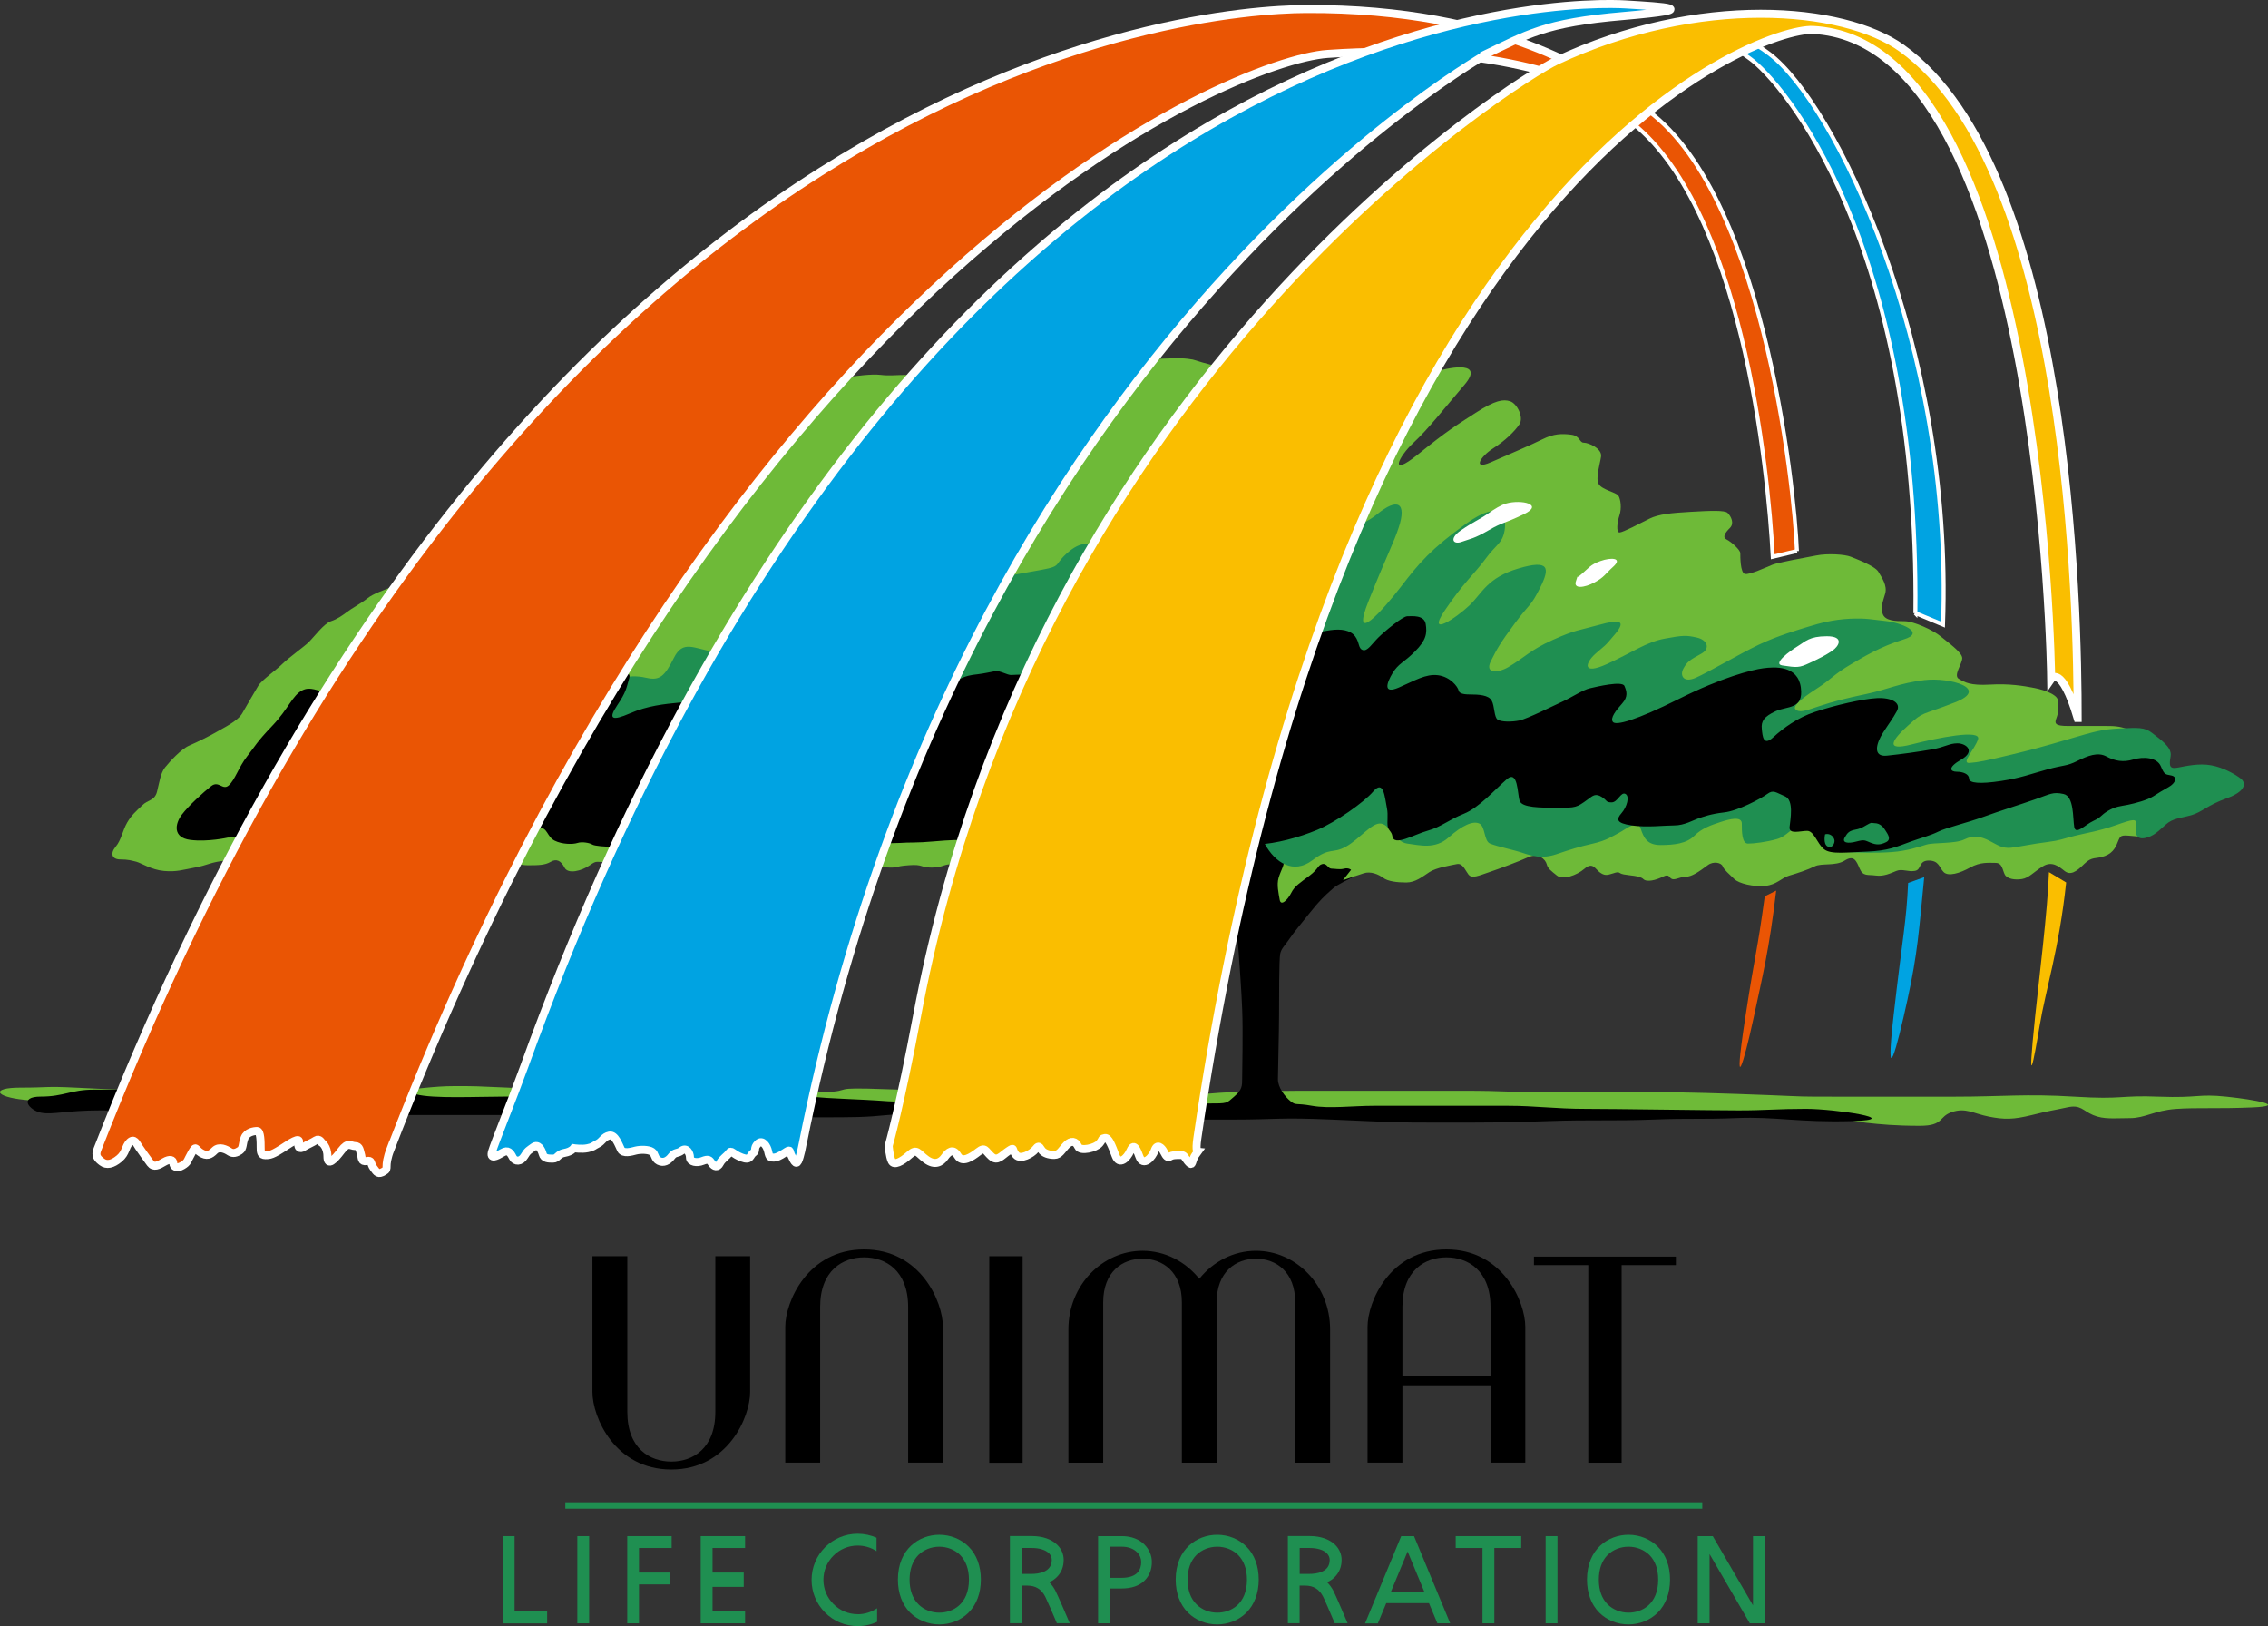 <?xml version="1.0" encoding="UTF-8"?><svg id="_レイヤー_2" xmlns="http://www.w3.org/2000/svg" viewBox="0 0 283.48 203.2"><rect x="0" y="0" width="283.48" height="203.2" fill="#333333" stroke="none"/><defs><style>.cls-1,.cls-2{stroke-width:.5px;}.cls-1,.cls-2,.cls-3,.cls-4,.cls-5{stroke:#fff;}.cls-1,.cls-4,.cls-6{fill:#00a3e2;}.cls-2,.cls-3,.cls-7{fill:#ea5504;}.cls-8{fill:#6eba38;}.cls-9{fill:#fff;}.cls-10,.cls-5{fill:#fabe00;}.cls-11{fill:#1f8f51;}</style></defs><g id="_レイヤー_1-2"><path class="cls-8" d="M191.42,136.47h14.19c4.8,0,10.36.19,15.34.38,4.98.2,3.65.2,8.63.2h14.77c5.94,0,8.82-.38,14.96,0,6.13.38,5.56-.2,10.54,0,4.99.19,4.8-.38,8.44,0,3.64.38,7.67,1.15,3.26,1.34-4.41.19-6.9,0-9.58.19-2.69.19-3.84,1.15-5.75,1.15s-3.26.19-4.6-.38c-1.35-.58-1.54-1.34-3.26-.96-1.73.38-2.11.38-4.41.96-2.3.57-3.45.57-5.37.19-1.92-.38-2.88-1.15-4.6-.57-1.73.57-.96,1.72-4.03,1.72s-4.98-.19-6.71-.38c-1.72-.19-3.26-.77-7.1-.77s-6.13-.19-10.36-.19-4.6-.19-9.01,0c-4.4.19-5.75.38-13.42.19-7.67-.19-10.55-.19-16.5-.19h-15.34c-4.8,0-3.45-.19-13.42-.19-8.44,0-14-.19-22.44-.19s-13.23-.57-20.33-.38c-7.09.19-12.08-.19-21.48,0-9.4.19-14.96-.57-25.12-.38-10.17.19-12.65-.19-20.52-.19-8.44,0-19.56-.19-23.79-.19s-7.47,0-11.31-.38c-3.84-.38-4.22-1.53-.58-1.53s3.07-.19,6.9,0c3.83.19,11.12.58,22.82.58s13.42,0,16.69-.19c3.26-.19,5.17-.58,7.86-.58s2.49,0,6.71.19c4.22.19,6.33.77,13.42.96,7.09.2,14,.2,17.07,0,3.07-.19,4.99-.19,9.01-.38,4.03-.19.2-.67,7.86-.38,5.17.19,35.67.96,39.89.58,4.22-.39,9.59-.39,15.35-.39h16.49c5.95,0,6.33.19,8.82.19Z"/><path d="M170.66,107.98c1.8.4-2.87,2.02-4.03,3.03-1.15,1-1.73,1.58-2.88,3.02-1.15,1.44-2.01,2.45-2.59,3.31-.58.87-1,1.15-1.15,1.87-.14.72-.14,5.61-.14,7.62s-.14,7.04-.14,8.05.86,2.16,1.58,2.74c.72.57.58.19,2.68.57,2.12.38,5.18,0,7.68,0h16.88c3.26,0,5.94.38,9.58.38s15.73.19,19.18.19,4.79-.19,8.43-.19,12.46,1.34,5.75,1.53c-6.71.19-9.59-.58-14.38-.38-4.79.19-5.56,0-10.54.19-4.99.19-7.67,0-13.04.19-5.37.19-7.28.19-13.42.19s-5.37-.03-13.62-.38c-6.61-.29-6.9,0-12.37,0h-29.05c-8.63,0-11.22-.86-14.09-.57-2.87.29-4.31.29-8.63.29s-35.09-.29-39.98-.29h-11.22c-5.75,0-34.23-.58-38.55-.58s-6.04.58-7.48.29c-1.44-.29-2.88-2.01,0-2.01s3.74-.87,6.62-.87,35.96,0,37.97.29c2.01.29.29-.29,2.3.29,2.01.57,7.77.29,10.93.29s36.24-.29,38.54,0c2.3.28,5.47.28,9.49.58,4.03.28,37.4.28,39.98.28s2.3,0,3.31-.86c1-.87,1-1.3,1-2.3s.12-5.9,0-8.63c-.09-2.3-.28-4.79-.47-7.48-.19-2.69-1.34-4.41-1.54-7.29-.19-2.87-.96-4.03-.76-5.37.19-1.34.76-5.56,5.95-5.18,5.17.39,11.79,7.1,12.22,7.19Z"/><path class="cls-8" d="M119.17,107.98c-1.33,0-1.29.44-2.73.44s-1.01-.44-2.88-.29c-1.87.14-1,.29-2.3.29s-1.15-.44-3.74-.44-29.34-.43-31.21-.28c-1.87.14-1.59-.29-2.59.43-1.01.71-2.73,1.15-3.16.29-.43-.86-1.01-1.15-1.73-.72-.72.43-1.58.43-2.87.43s-1.44-.43-2.45-.58c-2.88-.43-33.37-.15-35.24,0-1.87.14-2.3.58-3.88.86-1.59.29-2.31.57-3.89.43-1.58-.14-2.87-1-3.45-1.15-.57-.14-1.01-.29-2.02-.29s-1.3-.71-.58-1.58c.72-.86.86-2.01,1.44-3.02.58-1,1.15-1.44,1.87-2.15.72-.72,1.58-.57,1.87-1.73.29-1.15.43-2.3,1-3.02.58-.72,2.01-2.3,3.02-2.73,1.01-.43,2.73-1.29,3.45-1.72.72-.44,2.59-1.3,3.17-2.3.58-1.01,1.58-2.74,2.01-3.45.43-.72,2.3-2.01,3.02-2.74.72-.72,2.73-2.16,3.31-2.73.58-.57,1.87-2.3,2.73-2.59.86-.29,1.44-.72,2.01-1.15.57-.44,1.87-1.15,2.59-1.73.72-.58,2.14-1.04,2.73-1.3,1.01-.43,15.39-4.89,19.13-7.48,3.74-2.59,28.31-16.73,30.2-17.55,1.01-.43,6.9-1.15,7.91-1.29,1.01-.15,3.03-.43,4.17-.29,1.15.14,1.73,0,3.6,0s9.06.58,9.78.43c.72-.14,14.81-1.15,16.54-1.73,1.73-.57,4.17-.71,4.74-.71s2.59-.15,3.74,0c1.15.14.53.16,3.31.86,2.3.57,11.94,1.58,13.95,1.44,2.02-.15,7.91,0,9.21-.15,1.29-.14,2.73,0,4.6-.57,1.87-.58,6.04-1.29,3.45,1.72-2.59,3.02-4.46,5.46-6.33,7.19-1.87,1.73-3.17,4.46.58,1.44,3.74-3.02,4.74-3.59,7.19-5.18,2.45-1.58,3.45-1.73,4.32-1.44.87.29,1.73,2.01,1.15,2.88-.58.86-1.73,2.01-3.31,3.02-1.58,1.01-2.59,2.73-.29,1.73,2.3-1.01,5.04-2.16,6.47-2.88,1.44-.72,2.44-.72,3.6-.58,1.15.14,1,1,1.58,1s2.3.72,2.16,1.73c-.15,1.01-.72,2.73-.29,3.45.43.72,2.15,1.01,2.45,1.44.29.43.43,1.58.14,2.45-.29.86-.43,2.15,0,2.15s2.59-1.15,3.74-1.72c1.15-.57,2.74-.72,5.18-.86,2.44-.14,4.23-.22,4.6.14.43.43.86,1.29.29,1.87-.57.57-1,1.15-.43,1.44.57.29,1.72,1.29,1.72,1.72s0,2.45.57,2.59c.57.15,2.73-.86,3.45-1.15.72-.29,4.03-.87,5.46-1.15,1.44-.29,3.6-.14,4.32.15.71.29,3.02,1.15,3.45,1.87.43.72,1.15,1.73.86,2.74-.29,1-.62,1.77-.29,2.59.33.81,1.58.86,2.73.86s3.6,1.15,4.46,1.87c.86.72,2.73,2.01,2.73,2.74s-1.15,2.16-.43,2.59c.72.43,1.44.86,3.88.72,2.45-.14,4.17.15,5.61.43,1.44.29,2.73.86,2.87,1.44.14.57.14,1.58-.15,2.3-.29.72-.14,1,1.44,1h4.61c1,0,1.87,0,2.87.43,1,.43,2.73,1.73,3.6,3.88.86,2.16,2.15,6.47.86,7.48-1.3,1.01-1.58,2.16-3.31,2.01-1.72-.14-2.01-.28-2.3.44-.29.71-.57,1.58-1.72,2.01-1.15.43-1.58,0-2.59,1-1.01,1.01-1.73,1.44-2.45.87-.72-.57-1.58-1.29-2.73-.57-1.15.72-1.72,1.44-2.59,1.58-.86.14-1.87,0-2.16-.58-.29-.57-.29-1.44-1.15-1.44s-1.87-.14-3.17.58c-1.3.72-2.73,1.15-3.31.57-.57-.57-.57-1.44-1.87-1.44s-.86,1.15-1.73,1.29c-.86.15-1.58-.29-2.3,0-.72.29-1.58.72-2.59.58-1.01-.14-1.58.14-2.01-.87-.43-1-.72-1.72-1.87-1-1.15.72-2.88.29-3.74.72-.86.43-2.16.86-3.16,1.15-1.01.29-1.58,1.15-3.02,1.29-1.44.15-3.31-.28-3.89-.86-.58-.58-1.29-1.15-1.44-1.58-.14-.43-1.13-.7-1.87-.14-1.15.86-2.01,1.44-2.73,1.44s-1.29.43-1.72.29c-.43-.15-.29-.72-1.16-.29-.86.43-2.01.72-2.44.29-.43-.43-1.72-.43-2.45-.58-.72-.14-.43-.43-1.29-.14-.87.29-1.15.29-1.73-.14-.57-.44-.87-1.29-1.87-.44-1.01.87-2.73,1.44-3.45.87-.72-.58-1.15-.87-1.29-1.44-.15-.58-1.01-1.43-2.3-.86-1.29.58-3.59,1.43-4.89,1.87-1.29.43-2.15.86-2.59.29-.43-.57-.72-1.44-1.44-1.3-.72.15-2.59.44-3.45,1.01-.87.57-1.73,1.29-2.88,1.29s-2.3-.14-2.88-.58c-.57-.43-1.58-.86-2.44-.57-.86.29-2.59.86-2.59.86l1.01-1.29s-.29-.29-.86-.15c-.57.15-1.15,0-1.59,0s-.57-.71-1.15-.57c-.58.15-.43.57-1.58,1.44-1.15.87-1.87,1.29-2.3,2.16-.43.86-1.29,1.72-1.44.86-.14-.86-.39-1.85-.14-2.73.29-1,.86-1.73.58-2.3-.29-.57-.86-1.86-3.17-2.58-2.3-.72-18.55,3.16-22.01,3.02-3.45-.14-15.38.14-16.1.14Z"/><path class="cls-11" d="M228.3,105.98c.55.11.83.43,2.41.5,1.59.07,3.81.14,5.75,0,1.94-.14,3.38-.65,4.32-.93.94-.29,3.6-.08,4.75-.65,1.15-.57,2.08-.36,3.09.15,1.01.51,1.58,1,2.74.89.95-.1,2.68-.49,4.6-.72,1.53-.19,1.82-.38,3.36-.77,1.53-.38,2.97-.57,5.17-1.34,2.2-.77,2.59-.86,2.49,0-.09.86-.09,1.82,1.06,1.63,1.15-.2,1.82-.96,2.69-1.72.86-.77,1.82-.77,3.17-1.15,1.34-.39,2.01-1.25,4.41-2.11,2.4-.86,2.49-1.92,1.73-2.49-.77-.57-2.12-1.34-3.65-1.63-1.54-.29-3.17.1-4.22.29-1.05.2-1.05-.29-.86-1.44.19-1.15-1.34-2.11-2.3-2.88-.96-.77-1.82-.67-4.03-.58-2.2.1-3.17.38-6.43,1.34-3.26.96-4.69,1.34-7.1,1.92-3.39.81-4.12.96-5.27,1.05-1.15.1.67-1.72,1.06-2.97.38-1.25-4.99-.19-8.35.67-3.35.86-2.4-.58-.38-2.39,2.01-1.82,1.44-1.15,5.85-2.88,4.41-1.73-.67-3.16-3.84-2.78-3.16.39-4.51,1.15-7.19,1.72-2.69.57-4.22.96-5.95,1.54-1.72.58-2.49.86-2.97.38-.48-.48,1.63-1.92,2.97-2.78,1.34-.86,1.91-1.63,4.03-2.87,1.29-.76,3.64-2.2,6.52-3.07,2.87-.86-.38-2.11-2.21-2.3-1.82-.19-2.39-.38-4.5-.29-2.11.1-3.84.58-5.08.96-1.24.38-3.93,1.15-6.33,2.3-2.4,1.15-6.33,3.45-7.86,4.12-1.54.67-2.01-.29-1.54-1.15.47-.86.77-1.06,2.25-1.87,1.16-.64.72-1.73-.58-2.01-1.29-.29-1.72-.29-4.02.14-2.3.43-4.03,1.72-7.2,3.17-3.17,1.44-2.73-.14-1.44-1.29,1.29-1.15,1.01-.72,2.45-2.45,1.44-1.72.57-1.87-2.01-1.15-2.59.72-2.88.58-5.76,1.87-2.87,1.29-3.5,2.18-5.6,3.42-1.3.75-2.95.82-2.16-.76.79-1.58,1.15-2.23,3.02-4.75,1.87-2.52,1.94-2.01,3.16-4.46,1.22-2.44,1.15-3.52-2.73-2.37-3.89,1.15-4.54,3.09-6.11,4.6-1.59,1.51-5.47,4.17-3.1.65,2.37-3.52,3.69-4.54,5.11-6.47,1.31-1.8,2.09-1.89,2.37-3.53.29-1.63-.38-4.03-4.79-.86-4.41,3.16-5.94,4.99-8.15,7.87-2.21,2.87-6.43,7.67-4.03,1.72,2.39-5.95,3.11-7.18,3.74-9.11,1.01-3.07-.13-3.77-2.73-1.63-4.07,3.36-13.47,2.97-18.07,3.36-4.6.38-10.16,1.92-13.8,2.3-3.65.38-1.34-1.54-2.69-1.73-1.34-.19-2.3-.77-4.22.96-1.91,1.73-.19,1.54-4.6,2.3-4.41.77-8.25,1.54-12.85,2.3-4.6.77-17.07,5.18-19.56,6.33-2.49,1.15-4.6,1.73-7.09,1.35-2.49-.38-3.84-1.54-4.99.76-1.15,2.3-1.77,2.88-3.45,2.49-2.49-.58-4.02.38-7.48.96-3.45.58-12.84,1.91-18.03,5.18-5.17,3.26-6.71,7.07,0,7.86,9.78,1.15,24.17,2.49,32.61,2.3,8.44-.2,12.66-.77,27.8-.96,15.15-.19,31.45,0,35.86,2.11,4.41,2.11,5.18.76,6.52,3.26,1.34,2.49,3.65,3.84,5.95,2.11,2.3-1.72,2.49-.77,4.22-1.72,1.73-.96,3.26-3.07,4.41-2.88,1.15.19,1.72,2.3,3.26,2.5,1.53.19,3.45.76,5.17-.77,1.72-1.54,3.07-2.11,3.84-1.73.77.39.55,2.18,1.34,2.5.96.39,2.88.76,4.03,1.15,1.15.39,2.49.77,4.22.19,1.72-.58,2.87-.95,4.6-1.34,1.72-.38,2.5-.96,3.27-1.35.76-.38,2.3-1.72,2.68-.58.39,1.15.77,2.11,2.5,2.11s3.26-.19,4.22-1.15c.96-.96,2.11-1.34,3.26-1.72,1.15-.38,2.68-.77,2.68.19s0,2.5.77,2.5,2.3-.19,3.64-.57c1.34-.39,1.8-1.56,2.78-1.44.98.12,1.58.33,2.15,1.29.58.96.36,1.11,1.26,1.3Z"/><path d="M228.41,105.76c.58.36,1.01-.43.86-.86-.14-.43-.58-.79-1.15-.64,0,0-.27,1.16.29,1.51ZM233.59,102.95c-.43.21-.86.58-1.65.72-.79.15-1.01.36-1.37,1-.36.64.36.79,1.44.5,1.08-.29,1.08-.14,1.8.14.72.29,1.22.29,1.94-.07.72-.36.14-1.08-.07-1.43-.21-.37-.65-.94-1.36-.94-.36,0-.29-.14-.72.07ZM158.24,80.28c4.79-.96,6.71-1.34,8.06-1.53,1.34-.19,2.49,0,3.07.76.58.77.38,1.54.96,1.72.58.2,1.15-.76,1.92-1.53.77-.77,3.07-2.69,3.65-2.69s2.1-.19,2.3.96c.19,1.15.09,2.01-1.35,3.45-1.44,1.44-2.01,1.44-2.78,2.68-.76,1.25-1.24,2.69.77,1.82,2.01-.87,3.36-1.73,4.89-1.54,1.54.19,2.49,1.44,2.59,1.92q.1.48,1.34.48c1.25,0,2.4.09,2.78.76.39.68.29,2.11.77,2.4.49.29,1.73.29,2.69.1.96-.19,4.41-1.92,5.47-2.4,1.05-.48,2.49-1.44,3.36-1.63.86-.2,4.03-.96,4.31-.29.29.67.48,1.34-.29,2.2-.77.86-1.53,1.82-1.15,2.3.38.48,2.87-.19,8.25-2.88,5.37-2.69,9.11-3.64,10.54-3.83,1.44-.19,4.32-.38,4.7,2.4.38,2.78-1.72,2.3-3.16,2.97-1.44.67-1.82,1.24-1.72,2.2.09.96.19,2.21,1.44,1.05,1.25-1.15,3.04-2.45,5.18-3.16,2.59-.86,5.95-1.63,7.77-1.73,1.82-.09,3.07.58,2.49,1.63-.58,1.05-.86,1.34-1.72,2.68-.86,1.34-1.34,3.07.48,2.88,1.82-.19,3.83-.47,5.55-.77,1.72-.29,2.21-.77,3.27-.77s2.3.96.48,2.02c-1.82,1.05-1.34,1.53-.57,1.53s1.53.29,1.53.86,1.36.7,4.03.29c2.49-.38,3.64-.86,5.75-1.44,2.11-.58,2.39-.38,3.74-1.05,1.34-.67,2.59-1.15,3.65-.57,1.06.57,2.11.76,3.36.38,1.24-.38,2.97-.29,3.45.86.48,1.15.58.96,1.35,1.15.76.19.48.96-.39,1.44-.86.48-1.15.67-1.91,1.15-.77.48-2.21.86-3.17,1.06-.96.19-1.53.19-2.49.76-.96.57-.77.77-1.82,1.25-1.05.48-2.21,1.82-2.4.76-.19-1.05,0-3.84-1.34-4.12-1.34-.29-1.63,0-3.55.67-1.91.67-4.41,1.44-6.52,2.21-2.11.76-4.6,1.34-5.57,1.82-.95.48-2.27.82-3.45,1.25-1.82.67-2.87,1.15-5.46,1.25-2.59.09-4.51.38-5.37-.29-.86-.67-1.25-2.3-2.12-2.3s-2.3.48-2.2-.48c.1-.95.57-3.36-.58-3.84-1.15-.48-1.44-.86-2.21-.29-.77.57-3.65,2.11-5.37,2.3-1.72.19-2.68.57-3.26.76-.57.19-1.72.87-2.97.87s-3.45.28-5.37,0c-1.92-.29-1.92-.76-1.24-1.54.67-.76,1.05-2.11.48-2.4-.58-.29-.96,1.06-1.72,1.06s-.48-.2-1.24-.68c-.77-.48-1.1-.17-1.72.29-1.44,1.06-1.54,1.06-3.75,1.06s-4.5,0-4.79-.87c-.29-.86-.19-3.93-1.62-2.68-1.44,1.25-3.45,3.55-5.37,4.31-1.92.77-2.79,1.63-4.51,2.11-1.73.48-4.22,2.02-4.41.67-.08-.56-.49-.71-.57-1.15-.12-.59.07-1.47-.1-2.3-.29-1.44-.4-3.66-1.73-2.11-1.15,1.35-4.69,3.83-7,4.79-2.3.96-5.18,1.72-7.39,1.82l-37.11-.57s-1.44,0-3.45.19c-2.01.19-3.07.1-4.22.19-1.15.1-35.95.48-35.95.48-.77,0-2.21-.09-2.5-.29-.29-.19-1.25-.38-1.82-.19-.58.19-1.92.19-2.87-.29-.96-.48-.86-1.63-1.92-1.63h-1.05l-37.87,1.25s-2.49.57-4.7.29c-2.21-.29-1.92-2.01-1.05-3.16.87-1.15,2.69-2.79,3.65-3.55.96-.77,1.44.58,2.21-.1.77-.67,1.25-2.3,2.3-3.64,1.06-1.34,1.15-1.73,3.17-3.84,2.01-2.11,2.48-3.78,3.74-4.41,1.92-.96,3.55,2.02,10.07.29,6.52-1.72,28.28-1.72,28.28-1.72,0,0,2.88-1.44,2.5-.1-.38,1.34-.38,1.73-1.53,3.45-1.15,1.72-.58,1.92,1.63.96,2.21-.96,4.32-1.16,6.13-1.34,1.92-.19,11.22.77,16.59.29,5.37-.48,17.36-2.68,18.32-3.16.96-.48,1.54-.58,2.4-.67.86-.1,1.63-.29,2.21-.39.58-.1,1.54.52,2.01.48,1.05-.09,1.24.1,2.3-.38,1.06-.48,29.63-3.74,29.63-3.74Z"/><path class="cls-9" d="M222.78,83.16c1.83.28,2.11.29,3.36-.29,1.25-.58,2.01-.96,2.87-1.54.86-.58,1.54-1.82-.67-1.82s-2.69.67-3.65,1.25c-.96.58-3.17,2.2-1.92,2.4Z"/><path class="cls-9" d="M197.46,71.93c1.15-.95,1.25-1.34,2.59-1.82,1.34-.48,2.78-.39,1.63.67-1.15,1.05-1.15,1.34-2.39,2.01-1.25.67-2.69.86-2.3-.19.38-1.05-.1-.19.47-.67Z"/><path class="cls-9" d="M188.26,62.92c1.86-.53,4.79.1,2.21,1.34-2.6,1.25-2.6.96-4.41,2.01-1.82,1.06-2.3,1.06-3.36,1.44-1.05.39-1.63-.38-.09-1.44,1.53-1.05,2.3-1.34,3.26-2.01.96-.67,1.72-1.15,2.4-1.34Z"/><path class="cls-7" d="M222.01,111.29c-.86,7.34-1.73,10.79-2.87,16.11-1.15,5.32-2.59,10.21-1.01-.15,1.4-9.14,1.41-7.67,2.45-15.24l1.44-.72Z"/><path class="cls-2" d="M224.6,68.87c-.29-7.91-4.32-46.6-19.99-55.95l-5.75-1.44s.71.58,4.6,3.45c14.23,10.5,17.55,43.72,18.12,54.65l3.02-.72Z"/><path class="cls-3" d="M48.84,143.51c-.96,2.51-.14,2.45-.86,2.87-.72.43-.86.15-1.29-.43-.43-.57-.15-1.01-.86-.86-.72.14-.58-.43-.72-.86-.14-.44-.14-1.01-.72-1.01s-.87-.57-1.73.57c-.87,1.15-1.73,2.02-1.73.73s-.72-1.73-.72-1.73c0,0-.29-.57-.72-.29-.43.29-1.15.58-1.58.86-.43.29-.72,0-.58-.43.14-.43.14-.87-1.58.28-1.73,1.15-2.02,1.15-2.59,1.15s-.58-.43-.58-1.01,0-2.01-.43-2.01-1.29.14-1.58.86c-.29.72-.15,1.29-.58,1.58-.43.29-.86.44-1.29.15-.43-.29-1.3-.72-1.87-.15-.57.58-1,.73-1.72.29-.72-.43-.57-1.01-1.15,0-.58,1.01-.43,1.15-1.15,1.58-.72.43-1.15.14-1.15-.29s-.43-.57-1.15-.15c-.72.43-1.29.72-1.72.15-.43-.57-1.15-1.59-1.44-2.02-.29-.43-.57-1.15-1.15-.58-.57.58-.43,1.3-1.29,2.02-.86.72-1.59.86-2.16.43-.57-.43-.89-.77-.57-1.58C65.24,7.88,149.66,1.2,163.19,1.13c24.88-.15,36.96,8.92,38.26,9.92,1.29,1.01,2.88,2.87-.43,1.01-3.31-1.87-14.67-6.76-35.1-5.32-11.7.82-74.5,26.46-117.07,136.78Z"/><path class="cls-6" d="M240.51,109.62c-.66,6.71-.81,9.44-2.1,15.34-1.29,5.9-2.87,11.94-1.72,1.87,1.15-10.07,1.58-11.51,1.81-16.49l2.01-.72Z"/><path class="cls-1" d="M239.41,76.63c.44-46.6-16.68-66.45-20.71-69.33-4.03-2.88-4.17-3.02-4.17-3.02l2.01-.29c2.87,2.01,2.17.9,4.6,2.73,8.06,6.04,23.01,36.25,21.72,71.34l-3.46-1.44Z"/><path class="cls-4" d="M100.33,142.94s-.29,1.58-.57,2.16c-.29.57-.58-.15-.86-.72-.29-.58,0-.86-.86-.29q-.86.57-1.29.57c-.44,0-.58,0-.73-.72-.14-.72-.72-1.59-1.3-1.01-.57.57-.14.86-.57,1.15-.43.29-.29,1.01-1.44.57-1.15-.43-1.29-1-1.58-.57-.29.43-.86.72-1.15,1.29s-.72.43-1.01,0c-.29-.43-.43-.57-1.15-.29-.72.29-1.58.14-1.58-.43s-.43-1.29-1.01-.87c-.57.44-.86.15-1.29.73-.43.57-1,.86-1.58.57-.58-.29-.43-.86-.87-1.15-.43-.29-1.44-.29-2.01-.15-.58.15-1.58.44-1.87-.14-.29-.58-.72-1.87-1.44-1.73-.72.14-.87.72-1.44,1.01-.57.28-.57.43-1.29.57-.72.15-1.72,0-1.72,0,0,0-.29.43-1.15.58-.86.14-.86.72-1.44.72s-1.15,0-1.3-.58c-.15-.57-.57-1.29-1.15-.87-.58.43-.72.43-1.15,1.15-.43.71-1.15.71-1.44.14-.29-.57-.58-1-1.3-.57-.72.43-1.58.86-1.29-.14.29-1.01,2.62-6.75,4.03-10.65C114.71-2.76,198.43.26,203.17.55c4.74.29,9.92.57-.15,1.44-10.07.86-12.08,2.3-17.83,5.03,7.89-3.75-63.7,30.12-84.86,135.92Z"/><path class="cls-5" d="M259.69,89.72c0-12.94-.86-68.61-22-83.71-7.29-5.21-25.31-6.76-43.15,1.58-4.48,2.1-64.86,39.12-79.92,119.38-2.1,11.18-3.54,16.21-3.54,16.21,0,0,.09,1.34.38,1.92s1.24.09,2.2-.77c.96-.87,1.05-.19,2.11.57,1.06.77,1.83.38,2.3-.29.48-.67,1.05-1.15,1.63-.19.57.96,1.72.19,2.59-.48.86-.67.86-.1,1.63.58.77.67,1.25-.1,2.11-.67.86-.58.38-.19.96.48.58.67,2.02-.19,2.4-.67.38-.48.47-.48.76,0,.29.48.96.67,1.63.67s.96-.67,1.53-1.25c.58-.58,1.15-.48,1.44.19.29.67,2.21.19,2.68-.38.48-.58.2-.58.67-.67.48-.09.86.96,1.34,2.21.48,1.25,1.44.29,1.82-.57.38-.86.67-.67,1.15.67.48,1.34,1.63.09,1.92-.77.29-.87.86-.38,1.15.19.29.58.48.77.77.58.29-.19.67-.19,1.25-.19s.48.19.95.77c.49.57.49.38.68-.19.19-.57.38-.67.58-.96,0,0-.3-.02-.05-1.72C167.35,21.98,219.95,3.41,226.61,3.74c28.72,1.44,29.76,80.35,29.77,81.09,0,0,1.29-1.87,3.3,4.89Z"/><path class="cls-10" d="M258.25,110.29c-.86,8.2-2.59,13.52-3.3,17.83-.72,4.32-1.65,9.23-.57-1.15.43-4.17,1.58-13.37,1.72-17.98l2.15,1.29Z"/><path d="M83.91,183.64h0c7.05,0,9.85-6.54,9.85-9.67v-16.98h-4.35v19.45c0,4.6-2.84,6.21-5.5,6.21s-5.5-1.61-5.5-6.21v-19.45h-4.36v16.98c0,3.13,2.8,9.67,9.86,9.67h0Z"/><path d="M108.01,156.14h0c-7.06,0-9.86,6.54-9.86,9.67v16.97h4.36v-19.44c0-4.6,2.85-6.21,5.5-6.21s5.5,1.61,5.5,6.21v19.44h4.35v-16.97c0-3.13-2.8-9.67-9.86-9.67h0Z"/><path d="M156.99,156.31c-2.79,0-5.36,1.34-7.09,3.5-1.73-2.16-4.3-3.5-7.09-3.5-4.96,0-9.27,4.24-9.27,9.83v16.65h4.35v-20.04c0-3.83,2.41-5.45,4.91-5.45s4.92,1.62,4.92,5.45v20.04h4.35v-20.04c0-3.83,2.41-5.45,4.91-5.45s4.91,1.62,4.91,5.45v20.04h4.36v-16.65c0-5.59-4.3-9.83-9.27-9.83Z"/><rect x="123.65" y="156.99" width="4.17" height="25.81"/><path d="M180.79,156.14c-7.06,0-9.86,6.54-9.86,9.67v16.97h4.36v-9.66h11.01v9.66h4.35v-16.97c0-3.13-2.8-9.67-9.86-9.67ZM175.29,171.97v-8.63c0-4.6,2.85-6.21,5.5-6.21s5.51,1.61,5.51,6.21v8.63h-11.01Z"/><polygon points="209.47 157.04 191.73 157.04 191.73 158.1 198.52 158.1 198.52 182.79 202.69 182.79 202.69 158.1 209.47 158.1 209.47 157.04"/><rect class="cls-11" x="70.66" y="187.74" width="142.11" height=".8"/><path class="cls-11" d="M203.55,203c1.38,0,2.71-.54,3.65-1.47,1-1.01,1.54-2.44,1.54-4.13s-.53-3.12-1.54-4.13c-.94-.93-2.26-1.47-3.65-1.47-2.5,0-5.19,1.75-5.19,5.6,0,1.69.53,3.12,1.54,4.13.93.93,2.26,1.47,3.65,1.47ZM199.84,197.41c0-1.31.37-2.35,1.1-3.09.66-.65,1.6-1.03,2.61-1.03s1.94.38,2.61,1.03c.73.74,1.1,1.78,1.1,3.09,0,3.04-2,4.12-3.71,4.12-1,0-1.95-.38-2.61-1.04-.73-.73-1.1-1.77-1.1-3.08Z"/><polygon class="cls-11" points="93.13 193.45 93.13 191.97 89.06 191.97 87.58 191.97 87.58 202.86 89.06 202.86 93.13 202.86 93.13 201.38 89.06 201.38 89.06 198.31 92.96 198.31 92.96 198 92.96 196.83 92.96 196.52 89.06 196.52 89.06 193.45 93.13 193.45"/><polygon class="cls-11" points="83.95 193.45 83.95 191.97 78.4 191.97 78.4 202.86 79.87 202.86 79.87 198 83.78 198 83.78 196.52 79.87 196.52 79.87 193.45 83.95 193.45"/><polygon class="cls-11" points="64.32 201.38 68.39 201.38 68.39 202.87 62.84 202.87 62.84 191.97 64.32 191.97 64.32 201.38"/><rect class="cls-11" x="72.16" y="191.97" width="1.48" height="10.89"/><rect class="cls-11" x="193.19" y="191.97" width="1.48" height="10.89"/><polygon class="cls-11" points="190.14 191.97 181.95 191.97 181.95 193.45 185.3 193.45 185.3 202.86 186.78 202.86 186.78 193.45 190.14 193.45 190.14 191.97"/><path class="cls-11" d="M143.07,193.04c-.69-.69-1.69-1.07-2.82-1.07h-3v10.89h1.48v-4.35h1.44c1.26,0,2.24-.33,2.91-1.01.58-.58.89-1.37.89-2.29,0-.81-.32-1.57-.91-2.17ZM140.17,197.18h-1.44v-3.89h1.52c.77,0,1.43.25,1.87.69.34.33.52.77.52,1.22,0,.9-.43,1.98-2.47,1.98Z"/><path class="cls-11" d="M117.41,203c1.39,0,2.72-.54,3.65-1.47,1-1.01,1.54-2.44,1.54-4.13s-.53-3.12-1.54-4.13c-.93-.93-2.27-1.47-3.65-1.47-2.5,0-5.18,1.75-5.18,5.6,0,1.69.53,3.12,1.53,4.13.94.93,2.27,1.47,3.65,1.47ZM113.69,197.41c0-1.31.38-2.35,1.11-3.09.66-.65,1.61-1.03,2.6-1.03s1.95.38,2.6,1.03c.73.74,1.11,1.78,1.11,3.09,0,3.04-2,4.12-3.71,4.12-1,0-1.94-.38-2.6-1.04-.73-.73-1.11-1.77-1.11-3.08Z"/><path class="cls-11" d="M107.2,201.72c-1.14,0-2.22-.45-3.02-1.26-.81-.81-1.26-1.88-1.26-3.03s.45-2.22,1.26-3.03c.81-.81,1.88-1.25,3.02-1.25.85,0,1.66.24,2.36.7v-1.68c-.73-.32-1.52-.5-2.36-.5-3.18,0-5.76,2.58-5.76,5.77,0,1.54.6,2.99,1.69,4.08,1.08,1.09,2.54,1.69,4.07,1.69.86,0,1.68-.18,2.43-.53v-1.7c-.69.47-1.53.75-2.43.75Z"/><path class="cls-11" d="M131.96,198.87c-.22-.45-.5-.83-.81-1.14.43-.19.73-.43.95-.65.56-.55.85-1.29.85-2.13,0-.71-.27-1.36-.79-1.88-.71-.71-1.85-1.11-3.18-1.11h-2.75v10.89h1.47v-4.7h.7c1.04,0,1.77.45,2.24,1.37.22.43.91,2.02,1.46,3.33h1.61c-.46-1.08-1.46-3.4-1.76-3.99ZM128.91,196.69h-1.2v-3.24h1.27c.93,0,1.71.24,2.14.67.23.24.34.52.34.83,0,1.51-1.61,1.74-2.56,1.74Z"/><path class="cls-11" d="M152.14,203c1.39,0,2.72-.54,3.65-1.47,1-1.01,1.54-2.44,1.54-4.13s-.53-3.12-1.54-4.13c-.93-.93-2.26-1.47-3.65-1.47-2.5,0-5.19,1.75-5.19,5.6,0,1.69.53,3.12,1.54,4.13.93.93,2.26,1.47,3.65,1.47ZM148.44,197.41c0-1.31.37-2.35,1.11-3.09.65-.65,1.6-1.03,2.6-1.03s1.95.38,2.6,1.03c.73.74,1.11,1.78,1.11,3.09,0,3.04-2,4.12-3.71,4.12-1,0-1.95-.38-2.6-1.04-.74-.73-1.11-1.77-1.11-3.08Z"/><path class="cls-11" d="M166.7,198.87c-.23-.45-.51-.83-.82-1.14.43-.19.74-.43.95-.65.56-.55.86-1.29.86-2.13,0-.71-.27-1.36-.79-1.88-.71-.71-1.85-1.11-3.18-1.11h-2.75v10.89h1.47v-4.7h.69c1.04,0,1.77.45,2.24,1.37.22.43.9,2.02,1.46,3.33h1.61c-.46-1.08-1.45-3.4-1.75-3.99ZM163.64,196.69h-1.19v-3.24h1.27c.93,0,1.71.24,2.13.67.23.24.35.52.35.83,0,1.51-1.6,1.74-2.56,1.74Z"/><path class="cls-11" d="M176.74,191.97h-1.6l-4.52,10.9h1.6l1.05-2.53h5.34l1.05,2.52h1.6l-4.52-10.89ZM173.82,199l2.12-5.11,2.12,5.11h-4.24Z"/><polygon class="cls-11" points="220.58 191.97 219.11 191.97 219.11 200.62 214.08 191.97 212.2 191.97 212.2 202.86 213.68 202.86 213.68 194.21 218.71 202.86 220.58 202.86 220.58 191.97"/></g></svg>